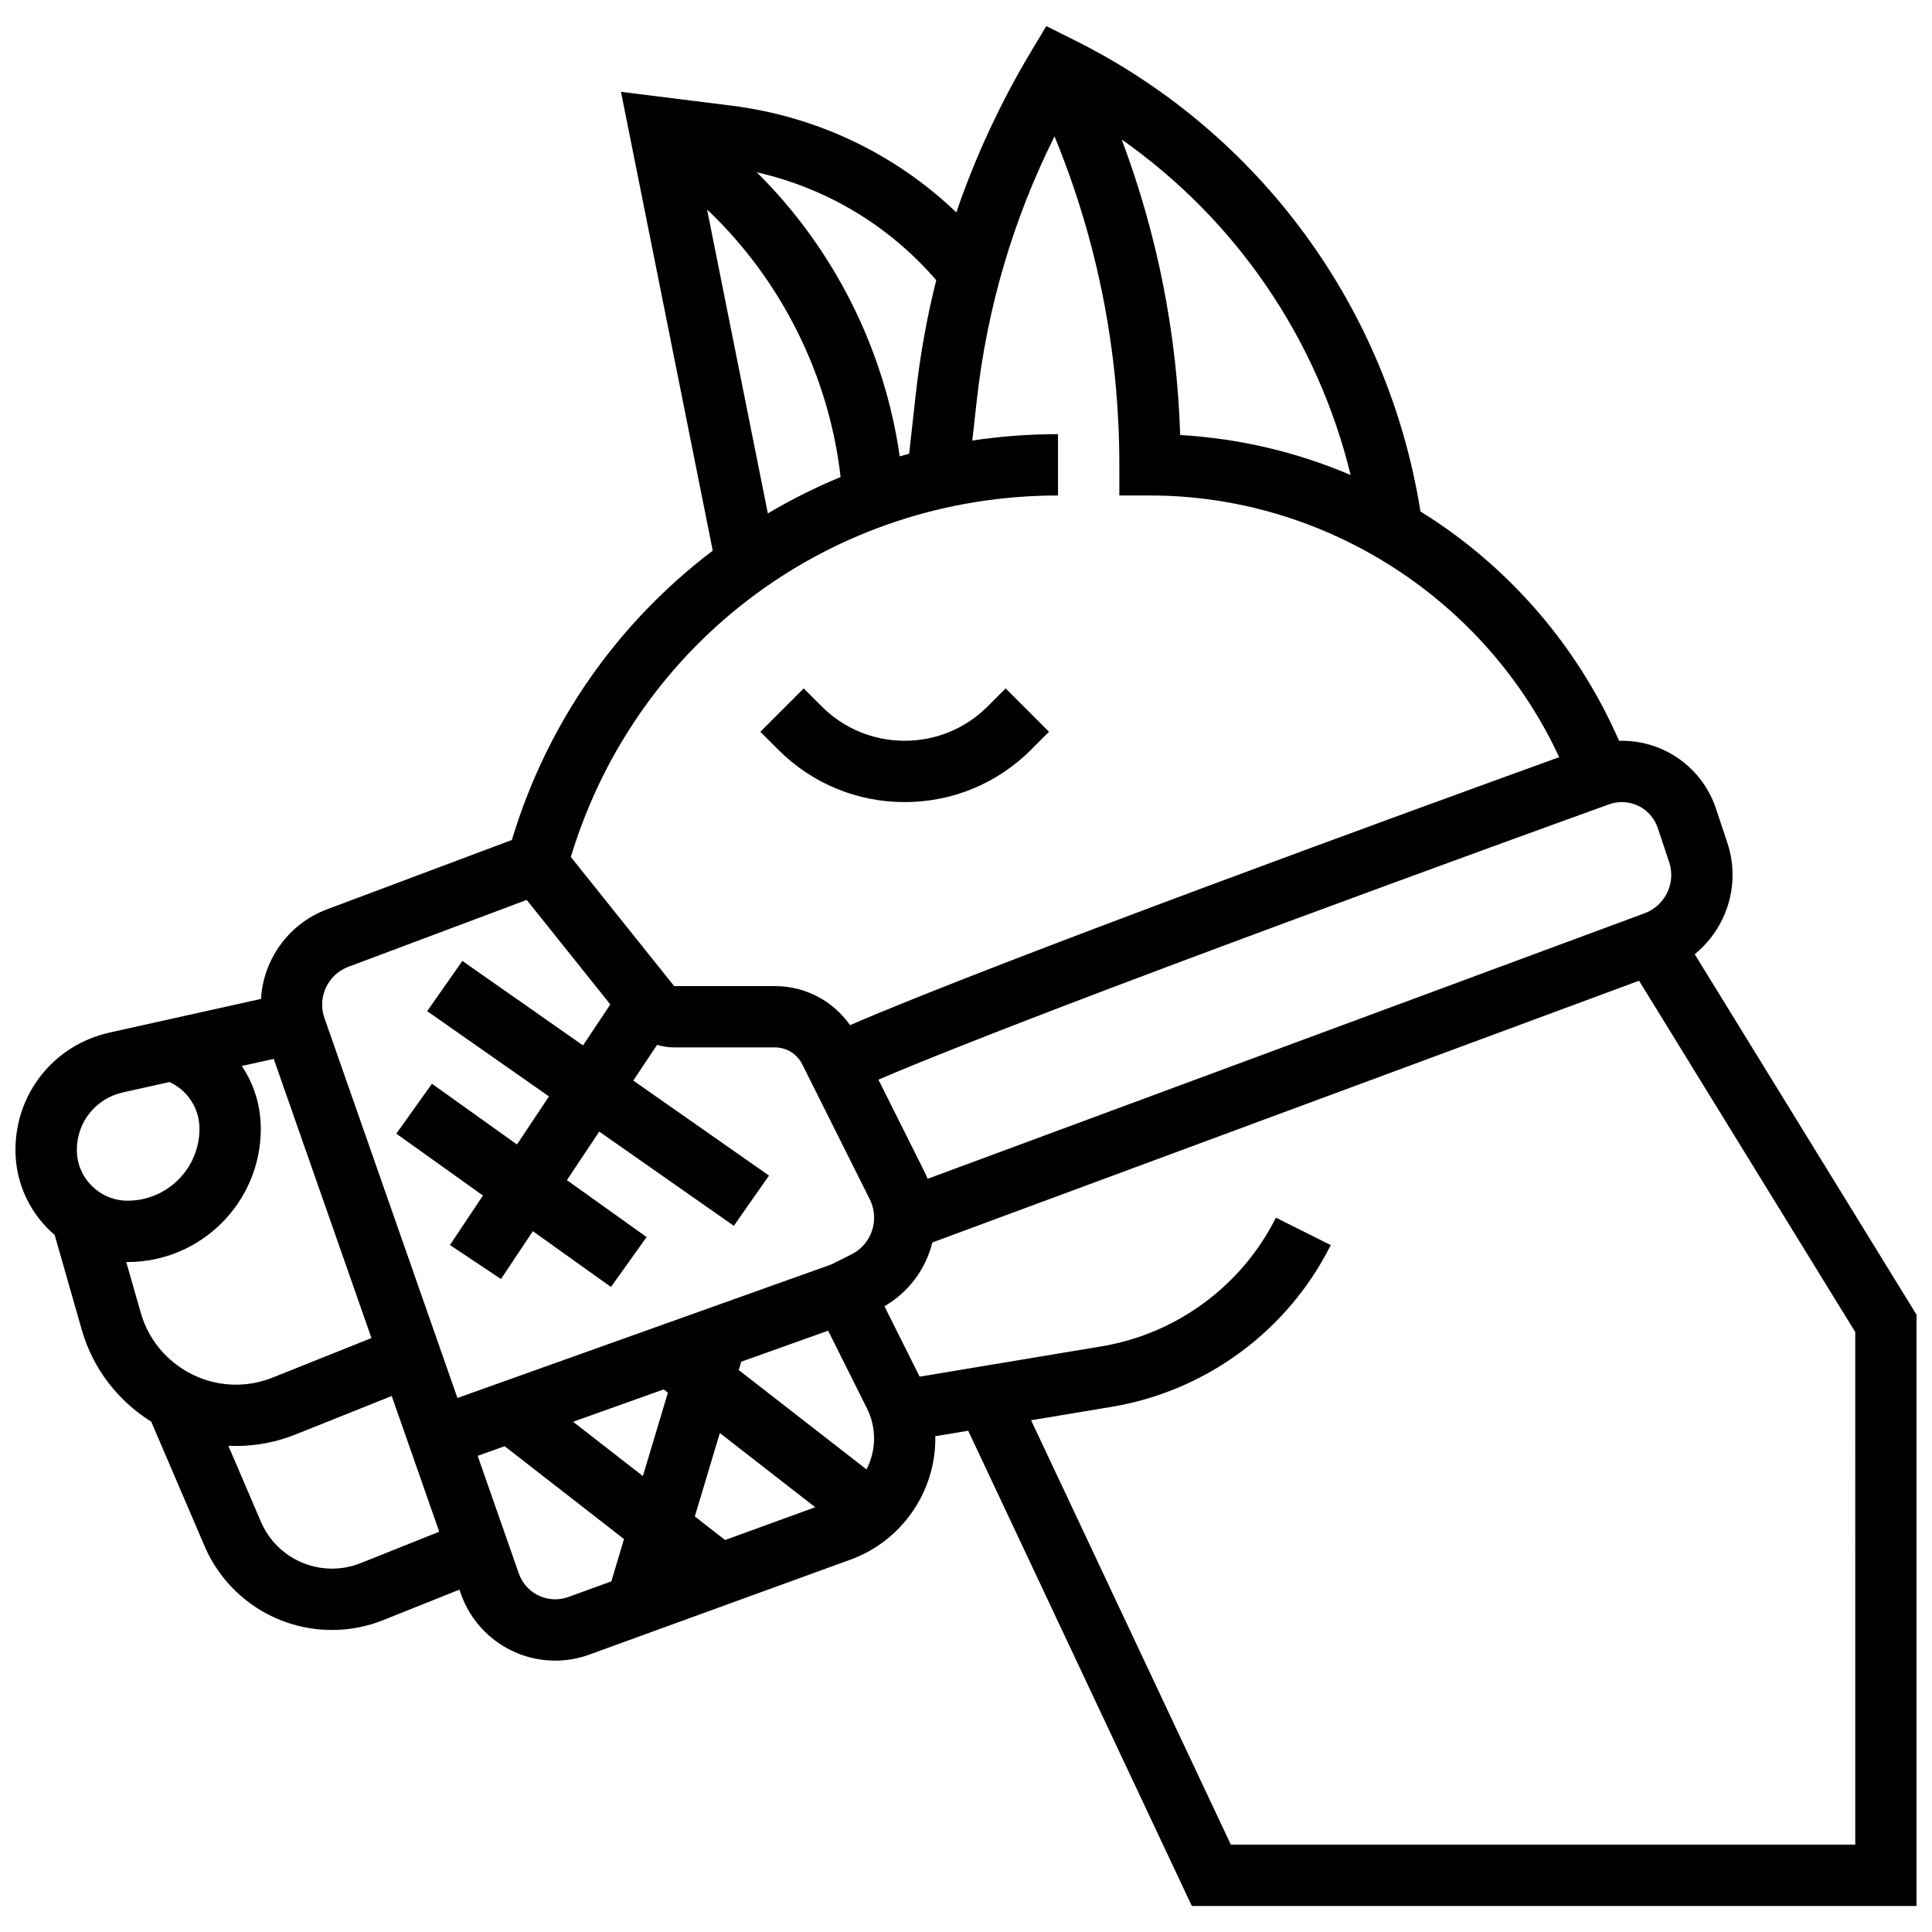 <?xml version="1.0" encoding="UTF-8"?>
<!-- Uploaded to: ICON Repo, www.iconrepo.com, Generator: ICON Repo Mixer Tools -->
<svg width="800px" height="800px" version="1.1" viewBox="144 144 512 512" xmlns="http://www.w3.org/2000/svg">
 <defs>
  <clipPath id="a">
   <path d="m148.09 150h503.81v500h-503.81z"/>
  </clipPath>
 </defs>
 <path d="m383.75 356.56c12.648 0 24.543-4.926 33.488-13.871l4.762-4.762-11.492-11.492-4.762 4.762c-5.875 5.875-13.688 9.113-21.996 9.113s-16.121-3.234-21.996-9.109l-4.762-4.762-11.492 11.492 4.762 4.762c8.945 8.941 20.84 13.867 33.488 13.867z"/>
 <g clip-path="url(#a)">
  <path d="m593.12 396.88c6.199-5.055 10.027-12.73 10.027-20.992 0-2.914-0.469-5.793-1.387-8.555l-3.019-9.055c-3.582-10.746-13.598-17.965-24.926-17.965-0.246 0-0.492 0.027-0.738 0.031-10.117-23.145-26.336-42.863-47.246-57.285-1.773-1.223-3.578-2.387-5.398-3.519-8.562-53.859-42.504-100.31-91.438-124.77l-7.711-3.859-3.871 6.453c-8.219 13.703-14.883 28.043-19.977 42.918-16.258-15.551-36.992-25.461-59.691-28.301l-29.18-3.648 24.32 121.59c-25.301 19.23-43.609 45.395-52.973 75.828l-0.262 0.855-49.047 18.395c-9.984 3.742-16.828 13.156-17.434 23.719l-40.109 8.914c-14.703 3.266-24.965 16.059-24.965 31.113 0 9.016 4.039 17.098 10.398 22.547l7.176 25.121c2.953 10.336 9.68 18.887 18.41 24.336l14.117 32.941c5.797 13.527 19.055 22.266 33.77 22.266 4.695 0 9.285-0.883 13.645-2.629l20.145-8.059 0.379 1.082c3.711 10.605 13.754 17.73 24.992 17.73 3.098 0 6.141-0.535 9.047-1.594l69.211-25.168c13.453-4.883 22.488-17.785 22.488-32.094 0-0.203-0.016-0.41-0.02-0.613l8.73-1.453 59.266 125.94h192.05v-156.69zm-9.797-33.465 3.019 9.055c0.367 1.105 0.555 2.254 0.555 3.418 0 4.5-2.836 8.574-7.055 10.137l-190.01 70.371c-0.258-0.625-0.527-1.246-0.828-1.848l-12.215-24.426c43.945-18.844 177.58-67.176 193.62-72.965 1.09-0.395 2.234-0.594 3.398-0.594 4.324 0 8.145 2.754 9.508 6.852zm-81.391-93.531c-14.285-6.094-29.516-9.688-45.172-10.598-0.848-26.898-6.047-53.16-15.496-78.312 30.277 21.258 51.879 52.82 60.668 88.91zm-109.82-51.637c-2.469 9.844-4.277 19.891-5.414 30.121l-1.766 15.879c-0.832 0.223-1.664 0.453-2.496 0.691-4.062-28.43-17.461-55.066-37.887-75.281 18.52 4.203 35.07 14.125 47.562 28.59zm-44.625 61.812-16.109-80.547c19.68 18.656 32.312 43.977 35.387 70.906-6.621 2.738-13.059 5.953-19.277 9.641zm76.895-4.754v-16.25c-7.668 0-15.254 0.574-22.711 1.695l1.176-10.586c2.734-24.605 9.66-48.09 20.613-70.031 11.387 27.734 17.176 57 17.176 87.047v8.125h8.125c46.496 0 89.066 27.555 108.44 69.352-37.512 13.578-148.75 54.082-187.93 71.016-4.519-6.461-11.875-10.352-19.938-10.352h-26.68l-27.379-34.223 0.172-0.562c17.527-56.961 69.344-95.23 128.94-95.23zm-188.07 124.91 47.27-17.727 22.156 27.695-7.234 10.855-31.973-22.383-9.32 13.312 32.277 22.594-8.488 12.734-22.527-16.094-9.445 13.227 22.957 16.398-8.742 13.113 13.523 9.016 8.449-12.676 20.695 14.781 9.445-13.227-21.121-15.086 8.574-12.863 35.668 24.969 9.32-13.312-35.969-25.18 6.305-9.457c1.457 0.422 2.973 0.664 4.531 0.664h26.68c3.098 0 5.883 1.719 7.269 4.492l17.879 35.754c0.754 1.504 1.152 3.191 1.152 4.875 0 4.156-2.309 7.891-6.027 9.75l-5.293 2.648-99.098 35.395-35.246-100.7c-0.398-1.137-0.602-2.328-0.602-3.535-0.016-4.445 2.777-8.473 6.934-10.031zm91.82 145.66 6.633-22.105 25.277 19.66-23.887 8.688zm-8.238-33.672 1.109 0.863-6.633 22.105-18.5-14.391zm19.879-5.129 0.664-2.207 23.023-8.223 10.285 20.566c1.238 2.477 1.891 5.246 1.891 8.008 0 2.906-0.719 5.703-2.004 8.188zm-163.18-73.586 12.34-2.742 0.387 0.195c4.652 2.324 7.543 7 7.543 12.203 0 10.504-8.547 19.051-19.051 19.051-7.418 0-13.453-6.035-13.453-13.453 0-7.383 5.031-13.652 12.234-15.254zm0.859 44.949c0.121 0 0.238 0.008 0.363 0.008 19.465 0 35.301-15.836 35.301-35.301 0-6.082-1.801-11.832-5.031-16.652l8.461-1.879 25.895 73.984-26.199 10.48c-3.109 1.242-6.383 1.875-9.73 1.875-11.637 0-21.996-7.812-25.191-19.004zm62.141 79.801c-2.43 0.973-4.988 1.465-7.609 1.465-8.207 0-15.598-4.875-18.832-12.418l-8.629-20.137c0.656 0.031 1.32 0.051 1.984 0.051 5.426 0 10.73-1.023 15.766-3.035l25.539-10.215 12.59 35.969zm55.043 8.977c-1.121 0.41-2.297 0.617-3.492 0.617-4.34 0-8.219-2.75-9.652-6.848l-10.906-31.168 7.152-2.555 31.633 24.605-3.363 11.215zm341.03 65.625h-165.49l-52.926-112.46 21.383-3.562c25-4.168 46.695-20.188 58.031-42.859l-14.535-7.269c-9.02 18.035-26.277 30.781-46.164 34.098l-48.246 8.039-9.332-18.664c6.438-3.731 10.945-9.832 12.691-16.895l187.29-69.367 57.293 93.102z"/>
 </g>
</svg>